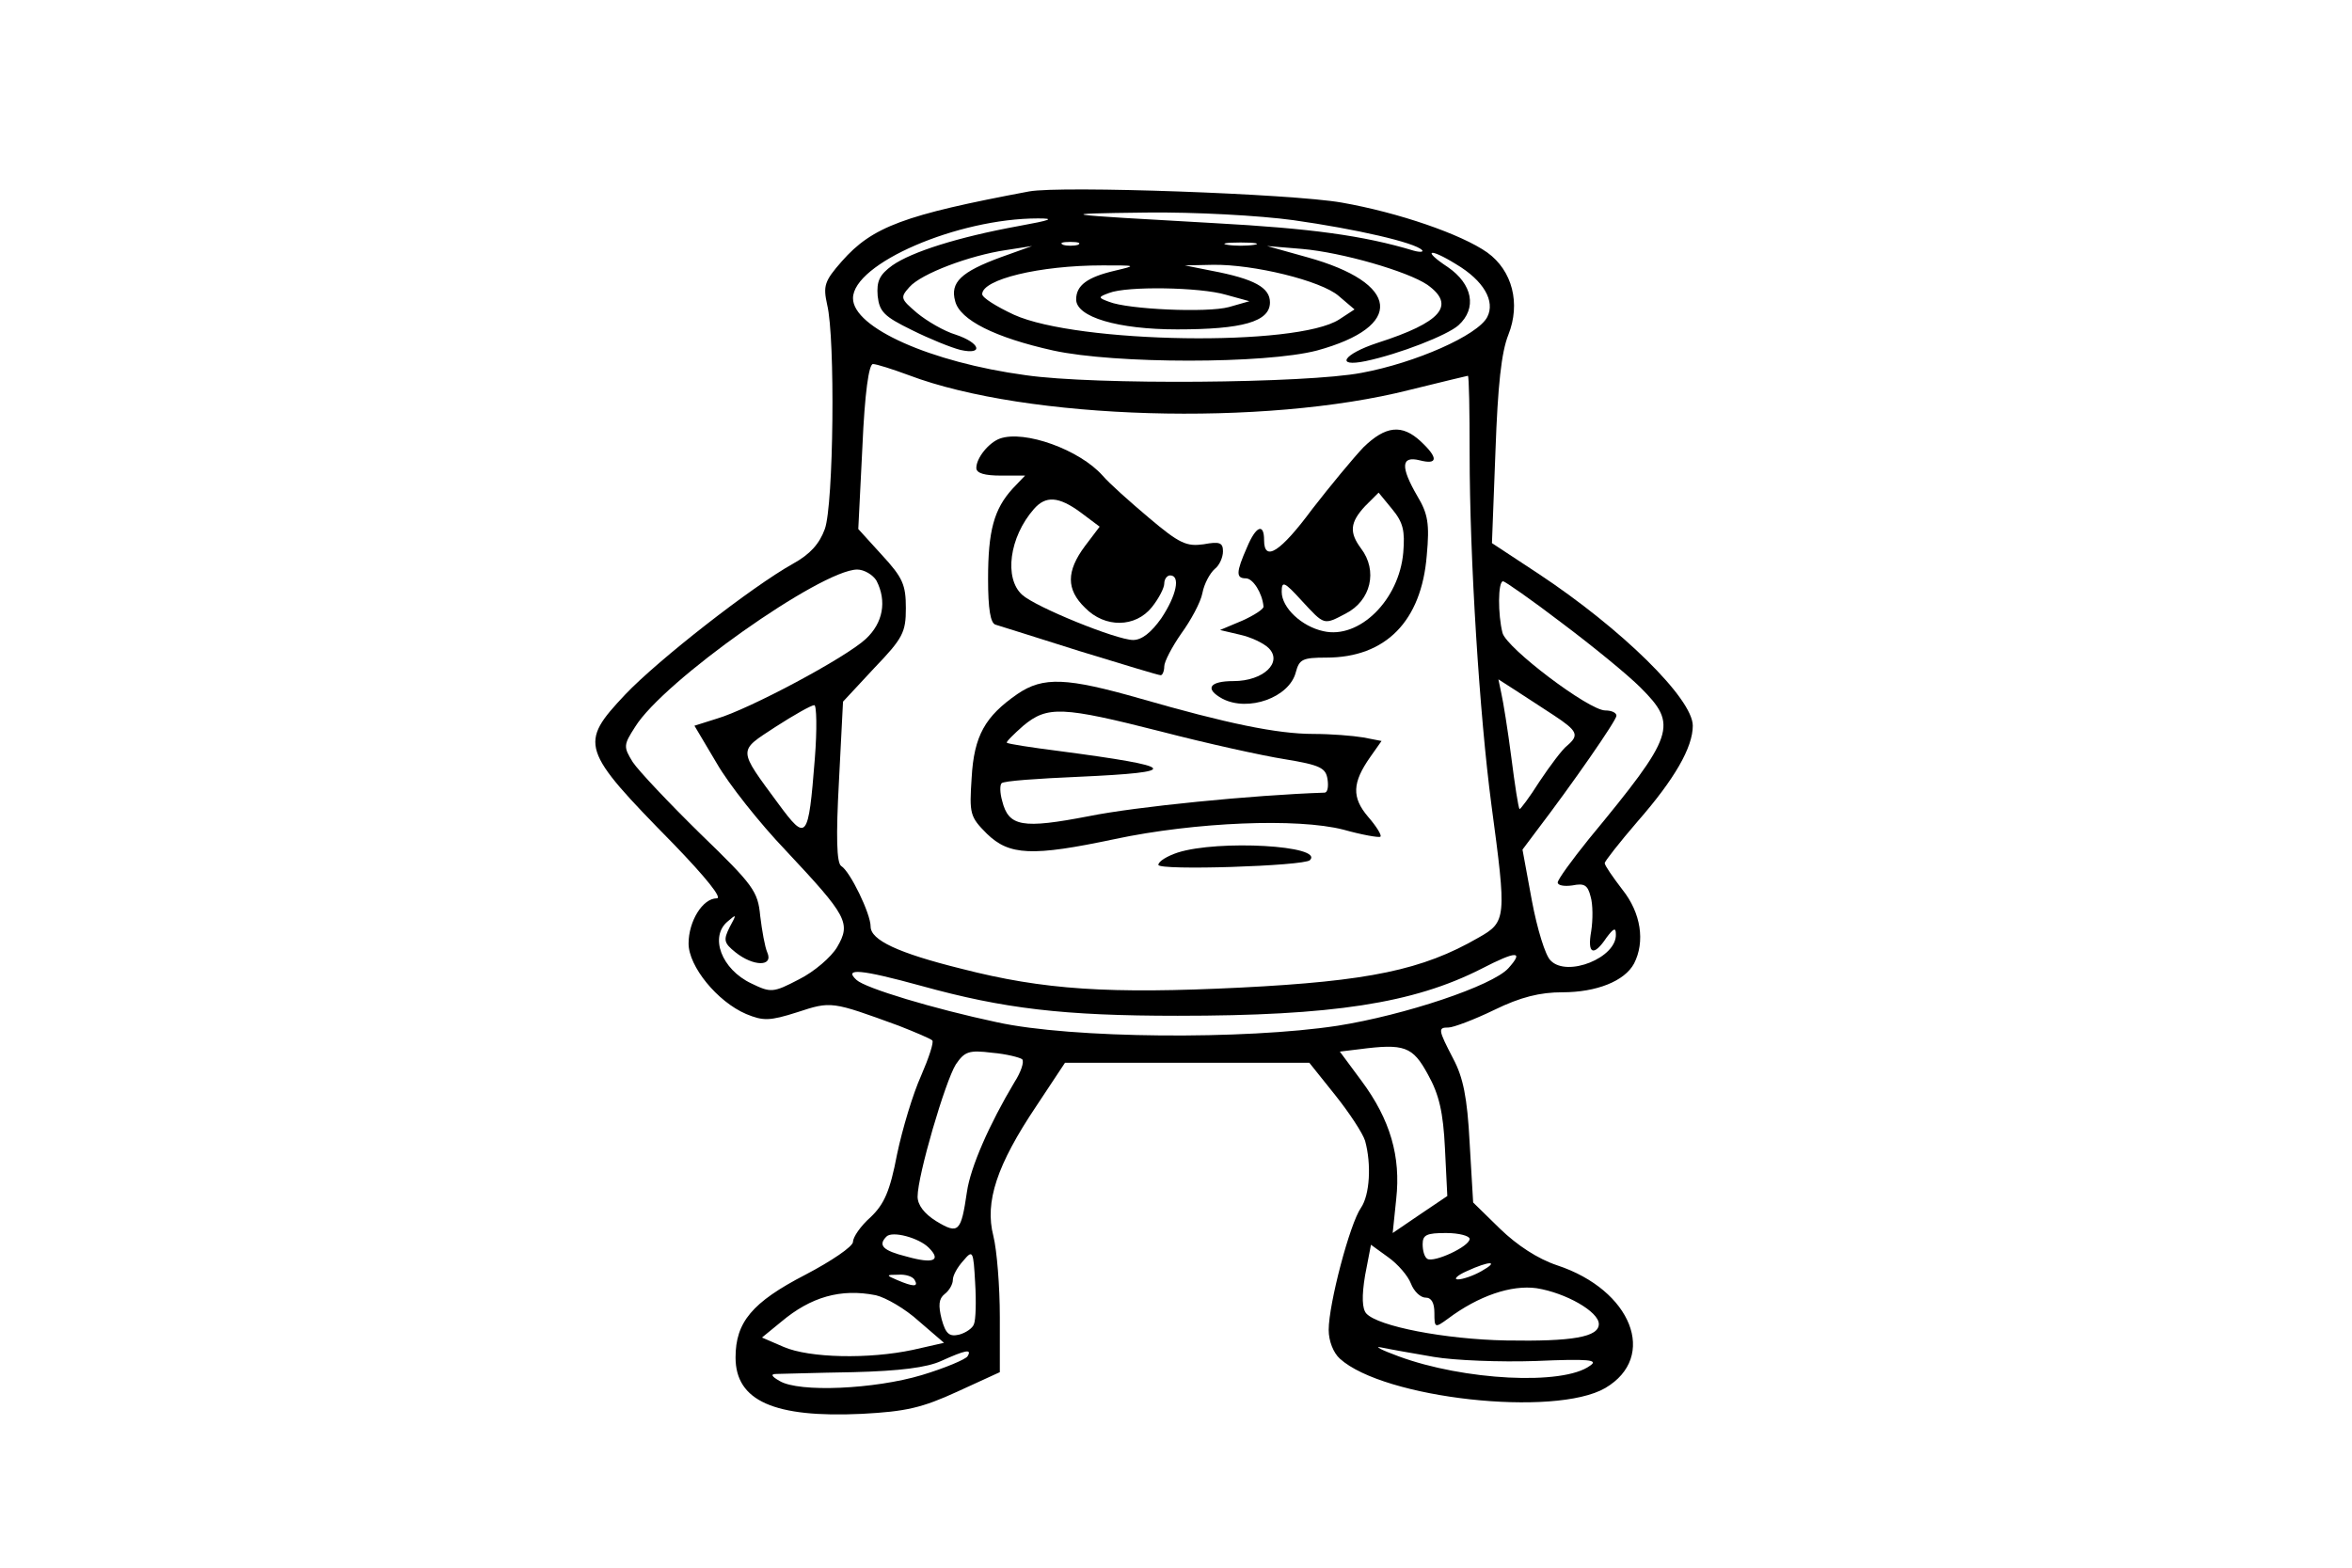 <?xml version="1.0" encoding="UTF-8" standalone="yes"?>
<svg version="1.0" xmlns="http://www.w3.org/2000/svg" width="300pt" height="200pt" viewBox="0 0 400 267" preserveAspectRatio="xMidYMid meet">
  <g transform="translate(0,267) scale(0.1,-0.1)" fill="#000000" stroke="none">
    <path d="M1750 2344 c-213 -40 -267 -60 -319 -119 -30 -34 -32 -42 -25 -74 14
-57 11 -341 -4 -382 -9 -25 -25 -43 -54 -59 -70 -39 -230 -164 -286 -223 -79
-84 -76 -93 82 -254 56 -58 84 -93 74 -93 -24 0 -48 -39 -48 -77 0 -39 49 -99
98 -120 29 -12 40 -12 87 3 58 19 58 19 173 -23 28 -11 54 -22 57 -25 3 -3 -6
-30 -19 -60 -14 -31 -32 -91 -41 -134 -12 -63 -22 -85 -45 -107 -17 -15 -30
-34 -30 -42 0 -8 -37 -33 -81 -56 -91 -47 -119 -81 -119 -141 0 -74 66 -103
215 -96 75 4 102 10 163 38 l72 33 0 94 c0 52 -5 114 -11 138 -15 58 6 121 73
221 l49 74 208 0 208 0 44 -55 c24 -30 47 -65 51 -78 11 -40 8 -92 -7 -114
-19 -27 -55 -164 -55 -208 0 -19 8 -39 19 -49 75 -68 366 -100 452 -50 90 53
45 167 -82 209 -33 11 -68 34 -97 62 l-46 45 -6 102 c-4 77 -11 111 -28 143
-26 50 -26 53 -8 53 8 0 43 13 78 30 45 22 78 30 116 30 58 0 106 19 122 49
19 37 12 86 -20 126 -16 21 -30 41 -30 45 0 3 25 35 56 71 63 72 94 126 94
163 0 46 -121 165 -263 259 l-79 52 6 157 c4 112 10 168 22 198 21 53 7 109
-36 140 -44 31 -151 68 -248 85 -85 15 -478 29 -532 19z m450 -49 c106 -15
207 -38 219 -51 3 -3 -3 -4 -14 -1 -86 26 -176 38 -340 47 -267 15 -279 16
-115 18 81 1 192 -5 250 -13z m-468 -10 c-104 -19 -182 -44 -215 -67 -22 -16
-27 -27 -25 -52 3 -27 11 -35 58 -58 30 -15 67 -30 83 -34 40 -9 34 12 -8 26
-20 6 -49 23 -66 37 -28 24 -29 26 -13 44 20 23 103 54 164 63 l45 7 -53 -19
c-68 -25 -87 -43 -78 -75 8 -32 68 -62 167 -84 105 -23 361 -23 449 0 150 41
142 115 -17 159 l-68 19 60 -5 c68 -6 179 -38 213 -61 49 -35 24 -64 -85 -99
-58 -19 -73 -42 -20 -31 57 12 139 44 158 61 32 29 24 70 -18 99 -44 29 -33
34 14 5 47 -28 67 -63 53 -90 -16 -31 -122 -78 -214 -95 -94 -18 -455 -21
-572 -4 -162 22 -294 81 -294 131 0 59 178 136 315 136 30 0 22 -3 -33 -13z
m101 -32 c-7 -2 -19 -2 -25 0 -7 3 -2 5 12 5 14 0 19 -2 13 -5z m300 0 c-13
-2 -33 -2 -45 0 -13 2 -3 4 22 4 25 0 35 -2 23 -4z m-237 -44 c-47 -11 -66
-25 -66 -49 0 -30 71 -51 172 -51 111 0 158 13 158 46 0 25 -26 40 -100 54
l-45 9 48 1 c69 1 184 -27 214 -53 l27 -23 -26 -17 c-72 -47 -446 -41 -554 8
-30 14 -54 29 -54 35 0 25 97 49 205 49 58 0 59 0 21 -9z m189 -41 l40 -11
-35 -10 c-37 -10 -172 -4 -204 9 -19 7 -19 8 0 15 30 12 155 10 199 -3z m-540
-137 c201 -76 605 -88 853 -25 53 13 98 24 99 24 2 0 3 -60 3 -132 0 -180 17
-447 37 -598 26 -194 26 -200 -22 -227 -95 -55 -187 -74 -405 -85 -224 -11
-335 -4 -475 32 -109 27 -155 49 -155 72 0 22 -35 94 -50 103 -8 5 -9 51 -4
143 l7 137 53 57 c49 51 54 61 54 102 0 40 -5 52 -41 91 l-40 44 7 140 c4 92
11 141 18 141 6 0 34 -9 61 -19z m-55 -350 c18 -35 11 -72 -18 -99 -34 -32
-199 -120 -254 -136 l-38 -12 38 -64 c20 -35 73 -102 118 -149 104 -111 111
-123 87 -164 -10 -17 -39 -42 -65 -55 -44 -23 -48 -23 -81 -7 -51 24 -72 80
-40 106 15 13 15 12 3 -10 -11 -22 -10 -27 10 -43 30 -24 65 -25 54 0 -4 9 -9
37 -12 62 -4 42 -11 52 -102 140 -53 52 -105 107 -115 122 -16 26 -16 29 4 60
48 78 316 267 378 268 12 0 27 -9 33 -19z m1167 -72 c52 -39 112 -88 134 -110
64 -64 59 -80 -88 -258 -29 -36 -53 -69 -53 -74 0 -5 11 -7 25 -5 20 4 26 1
31 -19 4 -13 4 -40 1 -59 -7 -39 4 -44 26 -11 12 16 16 18 16 6 2 -40 -83 -74
-111 -45 -9 8 -23 54 -32 102 l-16 87 24 32 c61 80 136 188 136 196 0 5 -8 9
-19 9 -28 0 -168 106 -175 132 -8 31 -8 88 1 88 3 0 49 -32 100 -71z m-14
-157 c41 -27 44 -34 23 -52 -8 -6 -29 -34 -47 -61 -17 -27 -33 -48 -34 -47 -2
2 -8 41 -14 88 -6 47 -14 96 -17 109 l-5 24 28 -18 c15 -10 45 -29 66 -43z
m-1258 -74 c-11 -139 -14 -142 -62 -77 -70 95 -69 89 -5 131 31 20 61 37 66
37 4 1 5 -41 1 -91z m1181 -357 c-27 -30 -177 -80 -291 -98 -157 -24 -453 -22
-580 6 -108 23 -224 58 -239 72 -23 21 8 18 110 -10 141 -39 242 -51 437 -51
263 0 401 21 517 80 60 31 73 31 46 1z m-137 -181 c19 -34 26 -64 29 -126 l4
-81 -46 -31 -47 -32 6 58 c8 72 -10 135 -59 201 l-37 50 33 4 c77 10 91 5 117
-43z m-691 26 c4 -4 -2 -22 -13 -39 -43 -72 -75 -145 -81 -187 -10 -68 -14
-73 -52 -50 -21 13 -32 28 -32 42 0 36 47 196 65 225 15 22 22 25 62 20 24 -2
47 -8 51 -11z m-159 -321 c22 -22 8 -28 -38 -15 -40 10 -49 19 -34 34 10 10
55 -2 72 -19z m921 15 c0 -13 -61 -41 -72 -34 -5 3 -8 14 -8 25 0 16 7 19 40
19 22 0 40 -5 40 -10z m-100 -76 c5 -13 16 -24 25 -24 10 0 15 -9 15 -26 0
-26 1 -26 23 -10 52 39 108 58 151 52 50 -8 106 -40 106 -61 0 -22 -44 -30
-158 -28 -104 2 -218 24 -238 46 -7 8 -8 29 -2 65 l10 52 29 -21 c17 -12 34
-32 39 -45z m-744 -69 c-2 -7 -14 -15 -25 -18 -17 -4 -23 1 -30 26 -6 24 -5
35 5 43 8 6 14 17 14 24 0 8 8 22 18 33 16 19 17 17 20 -38 2 -32 1 -63 -2
-70z m864 90 c-14 -8 -32 -14 -40 -14 -8 0 -1 7 15 14 39 18 57 18 25 0z
m-965 -15 c7 -12 -2 -12 -30 0 -19 8 -19 9 2 9 12 1 25 -3 28 -9z m-66 -26
c17 -4 50 -23 73 -44 l43 -37 -53 -12 c-75 -16 -176 -14 -220 5 l-37 16 33 27
c50 42 101 57 161 45z m950 -105 c35 -6 113 -9 173 -7 92 4 108 2 93 -8 -46
-34 -215 -25 -326 16 -30 11 -43 18 -29 15 14 -3 54 -10 89 -16z m-794 1 c-3
-5 -38 -20 -78 -32 -80 -24 -209 -30 -242 -10 -14 8 -16 12 -5 12 8 0 67 2
130 3 80 2 126 8 150 19 42 19 53 21 45 8z"/>
    <path d="M2319 1908 c-17 -18 -56 -65 -87 -105 -54 -73 -82 -91 -82 -53 0 30
-14 24 -29 -12 -19 -43 -19 -53 -2 -53 12 0 28 -25 30 -48 1 -4 -16 -15 -36
-24 l-38 -16 34 -8 c18 -4 40 -14 49 -23 24 -24 -9 -56 -60 -56 -41 0 -50 -13
-19 -30 44 -23 114 2 125 45 6 22 11 25 52 25 101 0 162 62 171 174 5 54 2 71
-16 101 -29 50 -28 69 4 61 31 -8 32 4 2 32 -32 30 -60 27 -98 -10z m68 -179
c-7 -81 -75 -148 -136 -134 -37 8 -71 40 -71 67 0 19 4 18 34 -15 39 -42 37
-42 75 -22 43 22 55 73 26 111 -20 27 -19 44 7 72 l23 23 23 -28 c19 -23 22
-37 19 -74z"/>
    <path d="M1700 1923 c-19 -7 -40 -33 -40 -50 0 -9 14 -13 42 -13 l41 0 -21
-22 c-32 -35 -42 -72 -42 -154 0 -51 4 -76 13 -78 6 -2 71 -22 143 -45 72 -22
134 -41 138 -41 3 0 6 7 6 15 0 8 13 33 29 56 16 22 33 53 36 69 3 16 13 34
21 41 8 6 14 20 14 30 0 15 -6 17 -33 12 -29 -4 -41 1 -93 45 -32 27 -68 59
-79 72 -39 44 -133 78 -175 63z m138 -126 l32 -24 -25 -33 c-32 -43 -32 -74 0
-105 34 -35 86 -34 114 1 12 15 21 33 21 40 0 8 5 14 10 14 18 0 11 -34 -15
-73 -17 -24 -33 -37 -48 -37 -28 0 -166 56 -189 77 -31 28 -22 98 20 146 20
23 42 22 80 -6z"/>
    <path d="M1730 1488 c-55 -38 -74 -71 -78 -143 -4 -61 -3 -66 26 -95 38 -37
77 -39 218 -9 137 29 311 36 389 16 32 -9 61 -14 63 -12 3 2 -7 18 -21 34 -28
33 -27 58 4 102 l19 27 -31 6 c-18 3 -55 6 -85 6 -62 0 -148 18 -294 60 -126
36 -166 38 -210 8z m245 -64 c77 -20 172 -41 210 -47 61 -10 70 -15 73 -34 2
-13 0 -23 -5 -23 -122 -4 -322 -24 -401 -40 -114 -22 -137 -18 -148 26 -4 14
-4 27 -1 30 3 4 62 8 131 11 178 8 171 17 -34 44 -47 6 -86 12 -88 14 -2 1 11
14 28 29 41 34 66 33 235 -10z"/>
    <path d="M2003 1218 c-18 -6 -33 -15 -33 -21 0 -10 248 -2 258 8 25 25 -156
35 -225 13z"/>
  </g>
</svg>